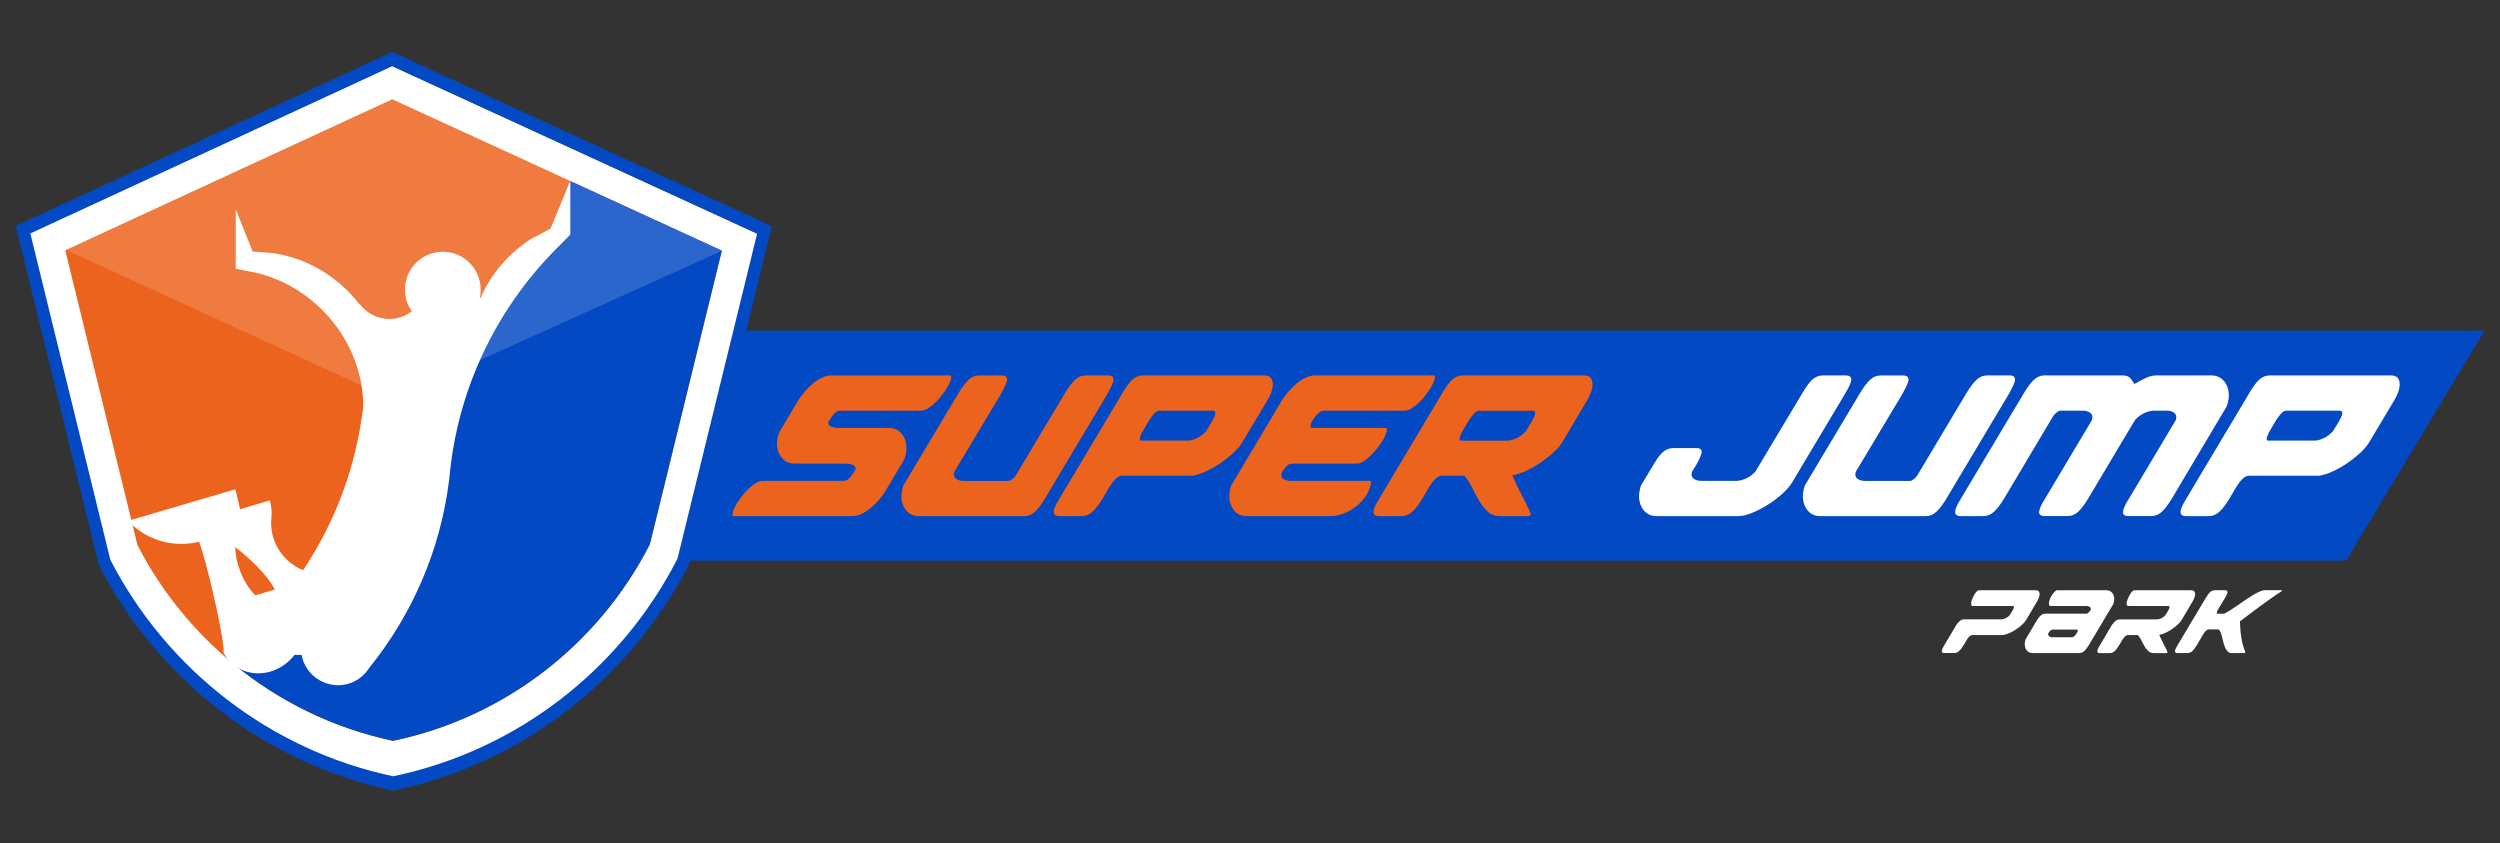 <?xml version="1.0" encoding="utf-8"?>
<!-- Generator: Adobe Illustrator 26.0.0, SVG Export Plug-In . SVG Version: 6.00 Build 0)  -->
<svg version="1.1" id="Capa_1" xmlns="http://www.w3.org/2000/svg" xmlns:xlink="http://www.w3.org/1999/xlink" x="0px" y="0px"
	 viewBox="0 0 1000 337.38" style="enable-background:new 0 0 1000 337.38;" xml:space="preserve">
<rect x="0" y="0" width="1000" height="337.38" fill="#333333" stroke="none"/>
<style type="text/css">
	.st0{fill:#FFFFFF;}
	.st1{fill:#0349C3;}
	.st2{fill:#EC631D;}
	.st3{opacity:0.16;fill:#FFFFFF;}
</style>
<g>
	<g>
		<path class="st0" d="M43.65,224.91c22.63,43.66,63.93,76.12,113.37,86.62l0.29-0.02c49.84-10.47,91.31-43.13,113.93-87.22
			l0.41-1.5l31.66-129.2l-0.38-0.18L156.7,26.28l-0.6,0.34L11.69,93.31l-0.35,0.09L43.5,224.64L43.65,224.91z"/>
	</g>
	<polygon class="st1" points="296.39,132.24 993.81,132.24 938.46,224.25 274.7,224.25 	"/>
	<g>
		<g>
			<path class="st2" d="M55.15,218.38c20.35,39.28,57.51,68.48,101.99,77.93l0.26-0.02c44.84-9.41,82.15-38.8,102.49-78.46
				l0.37-1.35l28.48-116.23l-0.34-0.16L156.85,39.69L156.31,40L26.4,99.99l-0.31,0.09l28.92,118.06L55.15,218.38z"/>
		</g>
	</g>
	<g>
		<line class="st1" x1="228.05" y1="72.38" x2="156.85" y2="39.69"/>
		<path class="st1" d="M93.82,265.94c18.08,14.74,39.66,25.35,63.31,30.37l0.26-0.02c44.84-9.41,82.15-38.8,102.49-78.46l0.37-1.35
			l28.48-116.23l-0.34-0.16l-60.35-27.71l-4.83,21.99l-98.74,136.02L93.82,265.94z"/>
	</g>
	<g>
		<path class="st2" d="M354.11,196.53c-0.77,1.26-1.67,2.48-2.71,3.65c-1.04,1.18-2.13,2.23-3.28,3.16
			c-1.15,0.93-2.34,1.68-3.57,2.26c-1.23,0.57-2.42,0.86-3.57,0.86H293.4c-0.44,0-0.57-0.38-0.41-1.15c0.11-0.6,0.36-1.3,0.74-2.09
			c0.38-0.79,0.68-1.35,0.9-1.68c0.6-0.98,1.33-2.02,2.17-3.12c0.85-1.09,1.75-2.09,2.71-2.99c0.96-0.9,1.91-1.64,2.87-2.22
			c0.96-0.57,1.85-0.86,2.67-0.86h32.33c0.98,0,1.87-0.48,2.67-1.44c0.79-0.96,1.43-1.87,1.93-2.75c0.05-0.05,0.14-0.25,0.25-0.57
			c0.11-0.6-0.21-1.11-0.94-1.52c-0.74-0.41-1.9-0.62-3.49-0.62h-19.94c-1.42,0-2.61-0.31-3.57-0.94c-0.96-0.63-1.72-1.44-2.3-2.42
			c-0.58-0.98-0.95-2.09-1.11-3.32c-0.16-1.23-0.11-2.47,0.16-3.73c0.33-1.42,0.77-2.49,1.31-3.2l6.97-11.73
			c0.76-1.2,1.67-2.41,2.71-3.61c1.04-1.2,2.13-2.27,3.28-3.2c1.15-0.93,2.34-1.68,3.57-2.26c1.23-0.57,2.42-0.86,3.57-0.86h47.59
			c0.44,0,0.57,0.38,0.41,1.15c-0.11,0.6-0.36,1.3-0.74,2.09c-0.38,0.79-0.68,1.35-0.9,1.68c-0.6,0.98-1.33,2.02-2.17,3.12
			c-0.85,1.09-1.75,2.09-2.71,2.99s-1.91,1.64-2.87,2.21c-0.96,0.57-1.85,0.86-2.67,0.86h-32.33c-0.98,0-1.86,0.48-2.62,1.44
			c-0.77,0.96-1.42,1.87-1.97,2.75l-0.16,0.49c-0.11,0.6,0.18,1.12,0.86,1.56c0.68,0.44,1.82,0.66,3.4,0.66h20.02
			c1.37,0,2.54,0.32,3.53,0.94c0.98,0.63,1.75,1.44,2.3,2.42c0.54,0.98,0.9,2.11,1.07,3.36c0.16,1.26,0.11,2.49-0.16,3.69
			c-0.27,1.42-0.68,2.49-1.23,3.2L354.11,196.53z"/>
		<path class="st2" d="M430.04,151.89c1.23-1.15,2.64-1.72,4.23-1.72h8.94c1.75,0,2.46,0.77,2.13,2.3
			c-0.16,0.77-0.88,2.33-2.13,4.68l-25.27,42.34c-1.42,2.35-2.76,4.1-4.02,5.25c-1.26,1.15-2.68,1.72-4.27,1.72h-42.01
			c-1.42,0-2.61-0.3-3.57-0.9c-0.96-0.6-1.72-1.39-2.3-2.38c-0.57-0.98-0.94-2.08-1.11-3.28c-0.16-1.2-0.11-2.43,0.16-3.69
			c0.22-1.37,0.63-2.43,1.23-3.2l21.41-35.85c1.42-2.35,2.75-4.1,3.98-5.25c1.23-1.15,2.64-1.72,4.23-1.72h8.94
			c1.75,0,2.46,0.77,2.13,2.3c-0.16,0.77-0.88,2.33-2.13,4.68l-18.87,31.51l-0.08,0.33c-0.28,1.15,0,2,0.82,2.54
			c0.82,0.55,1.78,0.82,2.87,0.82h18.05c0.44,0,0.97-0.26,1.6-0.78c0.63-0.52,1.11-1.05,1.43-1.6l19.61-32.82
			C427.49,154.79,428.81,153.04,430.04,151.89z"/>
		<path class="st2" d="M457.24,150.17h48.41c1.53,0,2.54,0.51,3.04,1.52c0.49,1.01,0.57,2.26,0.24,3.73
			c-0.33,1.48-0.98,3.04-1.97,4.68L496.87,177c-0.77,1.26-1.9,2.6-3.4,4.02c-1.5,1.42-3.19,2.78-5.05,4.06
			c-1.86,1.29-3.8,2.41-5.82,3.36c-2.02,0.96-3.88,1.57-5.58,1.85h-28.47c-1.42,0.16-3.01,1.64-4.76,4.43l-2.79,4.76
			c-1.42,2.35-2.76,4.1-4.02,5.25c-1.26,1.15-2.68,1.72-4.27,1.72h-9.02c-1.75,0-2.46-0.77-2.13-2.3c0.11-0.6,0.36-1.28,0.74-2.05
			c0.38-0.77,0.87-1.64,1.48-2.63l25.27-42.34c1.48-2.51,2.82-4.31,4.02-5.37C454.26,150.7,455.65,150.17,457.24,150.17z
			 M459.78,167.89l-2.95,5c-0.44,0.93-0.71,1.61-0.82,2.05c-0.22,0.88-0.08,1.31,0.41,1.31h18.54c1.09,0,2.32-0.31,3.69-0.94
			c1.37-0.63,2.62-1.57,3.77-2.83l2.3-3.77c0.27-0.44,0.55-0.94,0.82-1.52c0.27-0.57,0.46-1.08,0.57-1.52
			c0.16-0.93-0.16-1.39-0.98-1.39h-21.58c-0.6,0.06-1.22,0.42-1.85,1.11C461.08,166.07,460.44,166.91,459.78,167.89z"/>
		<path class="st2" d="M512.79,160.1c0.76-1.2,1.67-2.41,2.71-3.61c1.04-1.2,2.13-2.27,3.28-3.2c1.15-0.93,2.34-1.68,3.57-2.26
			c1.23-0.57,2.42-0.86,3.57-0.86h47.59c0.44,0,0.57,0.38,0.41,1.15c-0.11,0.6-0.36,1.3-0.74,2.09c-0.38,0.79-0.68,1.35-0.9,1.68
			c-0.6,0.98-1.33,2.02-2.17,3.12c-0.85,1.09-1.75,2.09-2.71,2.99c-0.96,0.9-1.91,1.64-2.87,2.21c-0.96,0.57-1.85,0.86-2.67,0.86
			h-32.33c-0.49,0-0.97,0.15-1.43,0.45c-0.47,0.3-0.92,0.68-1.35,1.15c-0.44,0.47-0.83,0.96-1.19,1.48c-0.36,0.52-0.65,1-0.86,1.44
			c-0.11,0.27-0.21,0.49-0.29,0.66c-0.08,0.16-0.12,0.3-0.12,0.41c-0.11,0.33-0.12,0.63-0.04,0.9c0.08,0.27,0.29,0.41,0.62,0.41
			h29.45c0.44,0,0.57,0.38,0.41,1.15c-0.11,0.6-0.36,1.3-0.74,2.09c-0.38,0.79-0.66,1.35-0.82,1.68c-0.6,0.98-1.34,2.02-2.21,3.12
			c-0.88,1.09-1.79,2.11-2.75,3.04c-0.96,0.93-1.9,1.7-2.83,2.3c-0.93,0.6-1.78,0.9-2.54,0.9h-25.76c-0.87,0-1.6,0.26-2.17,0.78
			c-0.57,0.52-1.24,1.33-2.01,2.42l-0.33,0.9c-0.22,0.98,0.08,1.7,0.9,2.13c0.82,0.44,1.72,0.66,2.71,0.66h31.83
			c0.38,0,0.49,0.47,0.33,1.39c-0.17,0.71-0.42,1.49-0.78,2.34c-0.36,0.85-0.65,1.44-0.86,1.76c-0.77,1.26-1.71,2.42-2.83,3.49
			c-1.12,1.07-2.34,1.98-3.65,2.75c-1.31,0.77-2.68,1.35-4.1,1.76s-2.79,0.62-4.1,0.62h-33.23c-1.42,0-2.61-0.3-3.57-0.9
			c-0.96-0.6-1.72-1.39-2.3-2.38c-0.57-0.98-0.94-2.08-1.11-3.28c-0.16-1.2-0.11-2.43,0.16-3.69c0.22-1.37,0.63-2.43,1.23-3.2
			L512.79,160.1z"/>
		<path class="st2" d="M636.59,151.69c0.49,1.01,0.58,2.26,0.25,3.73c-0.33,1.48-0.98,3.04-1.97,4.68l-9.93,16.74
			c-0.77,1.26-1.91,2.6-3.45,4.02c-1.53,1.42-3.23,2.78-5.09,4.06c-1.86,1.29-3.8,2.41-5.82,3.36c-2.02,0.96-3.91,1.57-5.66,1.85
			c1.2,2.79,2.45,5.4,3.73,7.83c1.28,2.43,2.53,4.96,3.73,7.59l-0.16,0.33c-0.33,0.38-0.55,0.57-0.66,0.57H600
			c-2.02,0-3.7-0.64-5.04-1.93c-1.34-1.28-2.52-2.82-3.53-4.59c-1.01-1.78-1.96-3.57-2.83-5.37c-0.88-1.8-1.86-3.23-2.95-4.27h-9.19
			c-1.42,0.16-3.01,1.64-4.76,4.43l-2.79,4.76c-1.42,2.35-2.76,4.1-4.02,5.25c-1.26,1.15-2.68,1.72-4.27,1.72h-9.02
			c-1.75,0-2.46-0.77-2.13-2.3c0.11-0.6,0.35-1.28,0.74-2.05c0.38-0.77,0.87-1.64,1.48-2.63l25.27-42.34
			c1.48-2.51,2.82-4.31,4.02-5.37c1.2-1.07,2.6-1.6,4.19-1.6h48.41C635.09,150.17,636.1,150.68,636.59,151.69z M583.92,174.95
			c-0.22,0.88-0.08,1.31,0.41,1.31h18.54c1.09,0,2.32-0.31,3.69-0.94c1.37-0.63,2.62-1.57,3.77-2.83l2.3-3.77
			c0.27-0.44,0.54-0.94,0.82-1.52c0.27-0.57,0.47-1.08,0.57-1.52c0.17-0.93-0.16-1.39-0.98-1.39h-21.58
			c-0.6,0.06-1.22,0.42-1.85,1.11c-0.63,0.68-1.27,1.52-1.93,2.5l-2.95,5C584.3,173.83,584.03,174.51,583.92,174.95z"/>
		<path class="st0" d="M676.79,188.65l-0.08,0.33c-0.27,1.15,0,2,0.82,2.54c0.82,0.55,1.78,0.82,2.87,0.82h14.19
			c1.09,0,2.35-0.31,3.78-0.94c1.42-0.63,2.68-1.54,3.77-2.75l18.87-31.51c1.48-2.51,2.82-4.31,4.02-5.37c1.2-1.07,2.6-1.6,4.18-1.6
			h9.02c1.81,0,2.54,0.74,2.22,2.21c-0.22,1.04-0.96,2.63-2.22,4.76L716.83,193c-0.77,1.31-2.01,2.76-3.73,4.35
			c-1.72,1.59-3.64,3.05-5.74,4.39c-2.11,1.34-4.24,2.46-6.4,3.36c-2.16,0.9-4.09,1.35-5.78,1.35h-32.49c-1.42,0-2.61-0.3-3.57-0.9
			c-0.96-0.6-1.72-1.39-2.3-2.38s-0.94-2.08-1.11-3.28c-0.16-1.2-0.11-2.43,0.17-3.69c0.22-1.37,0.63-2.43,1.23-3.2l4.1-6.81
			c1.42-2.51,2.75-4.31,3.98-5.37c1.23-1.07,2.64-1.6,4.23-1.6h9.03c1.75,0,2.46,0.71,2.13,2.13c-0.27,1.09-1.01,2.71-2.21,4.84
			L676.79,188.65z"/>
		<path class="st0" d="M790.63,151.89c1.23-1.15,2.64-1.72,4.23-1.72h8.94c1.75,0,2.46,0.77,2.13,2.3
			c-0.16,0.77-0.88,2.33-2.13,4.68l-25.27,42.34c-1.42,2.35-2.76,4.1-4.02,5.25c-1.26,1.15-2.68,1.72-4.27,1.72h-42.01
			c-1.42,0-2.61-0.3-3.57-0.9c-0.96-0.6-1.72-1.39-2.3-2.38c-0.58-0.98-0.95-2.08-1.11-3.28c-0.16-1.2-0.11-2.43,0.16-3.69
			c0.22-1.37,0.63-2.43,1.23-3.2l21.41-35.85c1.42-2.35,2.75-4.1,3.98-5.25c1.23-1.15,2.64-1.72,4.23-1.72h8.94
			c1.75,0,2.46,0.77,2.13,2.3c-0.16,0.77-0.88,2.33-2.13,4.68l-18.87,31.51l-0.08,0.33c-0.27,1.15,0,2,0.82,2.54
			c0.82,0.55,1.78,0.82,2.87,0.82h18.05c0.44,0,0.97-0.26,1.6-0.78c0.63-0.52,1.11-1.05,1.43-1.6l19.61-32.82
			C788.07,154.79,789.4,153.04,790.63,151.89z"/>
		<path class="st0" d="M797.56,204.73c-1.26,1.15-2.68,1.72-4.27,1.72h-9.02c-1.75,0-2.46-0.77-2.13-2.3
			c0.11-0.6,0.36-1.28,0.74-2.05c0.38-0.77,0.87-1.64,1.47-2.63l25.27-42.34c1.42-2.35,2.75-4.1,3.98-5.25
			c1.23-1.15,2.64-1.72,4.23-1.72h31.01c1.48,0,2.52,0.32,3.12,0.94c0.6,0.63,1.2,1.46,1.81,2.5c1.81-1.04,3.39-1.87,4.76-2.5
			c1.37-0.63,2.76-0.94,4.19-0.94h21.74c1.37,0,2.54,0.3,3.53,0.9c0.98,0.6,1.76,1.39,2.34,2.38c0.58,0.98,0.95,2.09,1.11,3.32
			c0.16,1.23,0.11,2.45-0.16,3.65c-0.27,1.42-0.68,2.49-1.23,3.2l-21.33,35.85c-1.53,2.52-2.9,4.31-4.1,5.37
			c-1.21,1.07-2.6,1.6-4.19,1.6h-9.02c-1.75,0-2.46-0.71-2.13-2.13c0.27-1.31,1.04-2.93,2.3-4.84l18.79-31.51l0.08-0.33
			c0.22-1.15-0.07-2-0.86-2.54c-0.79-0.55-1.74-0.82-2.83-0.82h-5.17c-1.1,0-2.35,0.32-3.78,0.94c-1.42,0.63-2.68,1.55-3.78,2.75
			l-18.79,31.51c-1.53,2.52-2.9,4.31-4.1,5.37c-1.2,1.07-2.6,1.6-4.19,1.6h-9.02c-1.8,0-2.54-0.71-2.21-2.13
			c0.27-1.31,1.04-2.93,2.3-4.84l18.79-31.51l0.08-0.33c0.22-1.15-0.08-2-0.9-2.54c-0.82-0.55-1.78-0.82-2.87-0.82h-8.94
			c-0.44,0-0.97,0.26-1.6,0.78c-0.63,0.52-1.11,1.05-1.43,1.6l-19.53,32.82C800.16,201.83,798.82,203.58,797.56,204.73z"/>
		<path class="st0" d="M907.99,150.17h48.41c1.53,0,2.54,0.51,3.04,1.52c0.49,1.01,0.57,2.26,0.24,3.73
			c-0.33,1.48-0.98,3.04-1.97,4.68L947.62,177c-0.77,1.26-1.9,2.6-3.4,4.02c-1.51,1.42-3.19,2.78-5.05,4.06
			c-1.86,1.29-3.8,2.41-5.82,3.36c-2.02,0.96-3.89,1.57-5.58,1.85H899.3c-1.42,0.16-3.01,1.64-4.76,4.43l-2.79,4.76
			c-1.42,2.35-2.76,4.1-4.02,5.25c-1.26,1.15-2.68,1.72-4.27,1.72h-9.03c-1.75,0-2.46-0.77-2.13-2.3c0.11-0.6,0.36-1.28,0.74-2.05
			c0.38-0.77,0.87-1.64,1.47-2.63l25.27-42.34c1.48-2.51,2.82-4.31,4.02-5.37C905.01,150.7,906.41,150.17,907.99,150.17z
			 M910.54,167.89l-2.95,5c-0.44,0.93-0.71,1.61-0.82,2.05c-0.22,0.88-0.08,1.31,0.41,1.31h18.54c1.09,0,2.32-0.31,3.69-0.94
			c1.37-0.63,2.62-1.57,3.78-2.83l2.3-3.77c0.27-0.44,0.55-0.94,0.82-1.52c0.27-0.57,0.46-1.08,0.57-1.52
			c0.16-0.93-0.16-1.39-0.98-1.39h-21.58c-0.6,0.06-1.22,0.42-1.85,1.11C911.84,166.07,911.2,166.91,910.54,167.89z"/>
	</g>
	<g>
		<g>
			<path class="st0" d="M783.62,260.44c-0.56,0.51-1.2,0.77-1.9,0.77h-4.03c-0.78,0-1.1-0.34-0.95-1.03
				c0.05-0.27,0.16-0.57,0.33-0.92c0.17-0.34,0.39-0.73,0.66-1.17l4.83-8.17c0.56-0.78,1.08-1.34,1.56-1.68s1.01-0.51,1.59-0.51
				h14.87c0.49,0,1.04-0.14,1.65-0.42c0.61-0.28,1.17-0.7,1.68-1.26l1.02-1.68c0.12-0.2,0.24-0.42,0.37-0.68
				c0.12-0.26,0.21-0.48,0.26-0.68c0.07-0.41-0.07-0.62-0.44-0.62h-15.86c-0.42,0-0.67-0.16-0.75-0.49
				c-0.09-0.33-0.08-0.74,0.02-1.23c0.05-0.22,0.17-0.58,0.37-1.08c0.19-0.5,0.43-1.01,0.71-1.52c0.28-0.51,0.6-0.97,0.95-1.37
				c0.35-0.4,0.7-0.6,1.04-0.6h22.67c0.68,0,1.13,0.23,1.36,0.68c0.22,0.45,0.26,1.01,0.11,1.67c-0.15,0.66-0.44,1.36-0.88,2.09
				l-4.43,7.47c-0.34,0.59-0.9,1.23-1.67,1.94c-0.77,0.71-1.62,1.36-2.56,1.96c-0.94,0.6-1.89,1.1-2.86,1.5
				c-0.96,0.4-1.82,0.61-2.58,0.61h-11.9c-0.71,0.05-1.44,0.71-2.2,1.98l-1.25,2.12C784.78,259.15,784.18,259.93,783.62,260.44z"/>
			<path class="st0" d="M835.49,258.1c-0.39,0.63-0.75,1.15-1.08,1.56c-0.33,0.4-0.65,0.72-0.95,0.95c-0.31,0.23-0.6,0.39-0.88,0.48
				c-0.28,0.09-0.54,0.13-0.79,0.13h-18.75c-0.63,0-1.17-0.13-1.59-0.4c-0.43-0.27-0.77-0.62-1.03-1.06
				c-0.26-0.44-0.42-0.93-0.49-1.47c-0.07-0.54-0.05-1.09,0.07-1.65c0.1-0.61,0.28-1.09,0.55-1.43l3.92-6.63
				c0.68-1.12,1.29-1.92,1.83-2.4c0.54-0.48,1.16-0.71,1.87-0.71h16.41c0.22,0,0.47-0.13,0.73-0.38c0.27-0.26,0.5-0.48,0.7-0.68
				l0.26-0.44l0.04-0.07c0.1-0.49-0.01-0.85-0.33-1.08c-0.32-0.23-0.7-0.37-1.13-0.42h-14.47c-0.41,0-0.66-0.16-0.75-0.49
				c-0.08-0.33-0.08-0.74,0.02-1.23c0.1-0.39,0.21-0.78,0.35-1.17s0.34-0.79,0.61-1.21c0.07-0.12,0.19-0.31,0.37-0.55
				c0.17-0.24,0.36-0.49,0.57-0.73c0.21-0.24,0.42-0.46,0.64-0.64c0.22-0.18,0.4-0.28,0.55-0.28h19.81c0.61,0,1.14,0.13,1.58,0.4
				c0.44,0.27,0.79,0.62,1.04,1.06c0.26,0.44,0.42,0.93,0.49,1.48c0.07,0.55,0.05,1.09-0.07,1.63c-0.12,0.64-0.31,1.11-0.55,1.43
				L835.49,258.1z M820.23,252.18c-0.28,0.23-0.48,0.46-0.61,0.68l-0.33,0.55c-0.1,0.49,0.04,0.86,0.4,1.12
				c0.37,0.26,0.78,0.38,1.25,0.38h8.02c0.1,0,0.3-0.1,0.6-0.29c0.31-0.2,0.53-0.43,0.68-0.7l0.7-1.1c0.07-0.1,0.13-0.24,0.18-0.44
				c0.07-0.29-0.07-0.48-0.44-0.55h-9.74C820.75,251.84,820.51,251.95,820.23,252.18z"/>
			<path class="st0" d="M867.32,242.39h-15.86c-0.41,0-0.66-0.16-0.75-0.49c-0.08-0.33-0.08-0.74,0.02-1.23
				c0.05-0.22,0.17-0.58,0.37-1.08c0.19-0.5,0.43-1.01,0.72-1.52c0.28-0.51,0.6-0.97,0.95-1.37c0.36-0.4,0.7-0.6,1.05-0.6h22.67
				c0.68,0,1.13,0.23,1.35,0.68c0.22,0.45,0.26,1.01,0.11,1.67c-0.15,0.66-0.44,1.36-0.88,2.09l-4.43,7.47
				c-0.34,0.56-0.86,1.16-1.54,1.8c-0.68,0.63-1.44,1.24-2.27,1.81c-0.83,0.57-1.7,1.07-2.6,1.5c-0.9,0.43-1.75,0.7-2.53,0.82
				c0.54,1.25,1.09,2.41,1.67,3.5c0.57,1.09,1.13,2.22,1.67,3.39l-0.07,0.15c-0.14,0.17-0.24,0.26-0.29,0.26h-5.17
				c-0.9,0-1.65-0.29-2.25-0.86c-0.6-0.57-1.12-1.26-1.57-2.05c-0.45-0.79-0.87-1.59-1.26-2.4c-0.39-0.81-0.83-1.44-1.32-1.9h-4.1
				c-0.64,0.07-1.35,0.73-2.12,1.98l-1.25,2.12c-0.64,1.05-1.23,1.83-1.8,2.34c-0.56,0.51-1.2,0.77-1.9,0.77h-4.03
				c-0.78,0-1.1-0.34-0.95-1.03c0.05-0.27,0.16-0.57,0.33-0.92c0.17-0.34,0.39-0.73,0.66-1.17l4.84-8.17
				c0.56-0.78,1.08-1.34,1.56-1.68c0.48-0.34,1.01-0.51,1.59-0.51h14.87c0.49,0,1.04-0.14,1.65-0.42c0.61-0.28,1.17-0.7,1.68-1.26
				l1.03-1.68c0.12-0.2,0.24-0.42,0.37-0.68c0.12-0.26,0.21-0.48,0.26-0.68C867.83,242.6,867.68,242.39,867.32,242.39z"/>
			<path class="st0" d="M886.76,244.88c-0.12,0.42-0.06,0.62,0.18,0.62h2.64c0.71-0.32,1.52-0.77,2.44-1.35
				c0.92-0.59,1.87-1.23,2.87-1.92c1-0.7,2.04-1.41,3.1-2.14c1.06-0.73,2.08-1.39,3.06-1.98c0.98-0.59,1.89-1.07,2.73-1.45
				c0.84-0.38,1.57-0.57,2.18-0.57h6.78c0.05,0,0.06,0.05,0.04,0.15l-0.04,0.11l-0.11,0.15c-1.39,0.88-2.8,1.83-4.23,2.84
				c-1.43,1.01-2.85,2.04-4.27,3.08c-1.42,1.04-2.81,2.08-4.19,3.13c-1.38,1.05-2.7,2.05-3.97,3c0.02,1.03,0.08,2.08,0.17,3.17
				c0.08,1.09,0.21,2.17,0.38,3.24c0.17,1.07,0.39,2.11,0.66,3.11c0.27,1,0.59,1.92,0.95,2.75l-0.07,0.15
				c-0.15,0.17-0.24,0.26-0.29,0.26h-5.13c-0.61,0-1.11-0.19-1.5-0.57c-0.39-0.38-0.73-0.87-1.01-1.47c-0.28-0.6-0.51-1.26-0.7-1.98
				c-0.18-0.72-0.36-1.43-0.53-2.14c-0.17-0.71-0.37-1.35-0.59-1.94c-0.22-0.59-0.49-1.04-0.81-1.36h-4.18
				c-0.63,0.12-1.32,0.78-2.05,1.98l-2.56,4.36c-0.63,1.05-1.23,1.83-1.8,2.34c-0.56,0.51-1.2,0.77-1.9,0.77h-4.03
				c-0.78,0-1.1-0.34-0.95-1.03c0.05-0.27,0.16-0.57,0.33-0.92c0.17-0.34,0.39-0.73,0.66-1.17l11.28-18.9
				c0.66-1.12,1.26-1.92,1.79-2.4c0.54-0.48,1.16-0.71,1.87-0.71h4.03c0.81,0,1.13,0.33,0.99,0.99c-0.1,0.46-0.43,1.17-0.99,2.12
				l-2.89,4.8C886.95,244.19,886.84,244.49,886.76,244.88z"/>
		</g>
	</g>
	<polygon class="st3" points="26.58,100 157.04,39.71 288.93,100.26 156.93,159.87 	"/>
	<g id="XMLID_11_">
		<path class="st0" d="M94.13,218.88c0.05,3.33,0.81,6.82,2.27,10.43c1.37,3.4,3.33,6.36,5.7,8.82l7.79-2.29
			C107.41,230.35,98.97,222.49,94.13,218.88z M191.9,119.23l0.25,0.06c4.29-9.77,11.39-18.04,20.3-23.74l7.76-4.09l7.91-19.19v21.58
			l-6.41,6.47c-23.54,24.04-39,56.02-42.02,91.55h-0.03c-3.47,28.34-14.92,54.2-32,75.32c-2.94,4.7-8.44,7.53-14.29,6.78
			c-6.52-0.83-11.65-5.86-12.72-12h-2.86c-0.52,0.69-1.11,1.37-1.77,2.01c-6.88,6.82-17.58,7.19-23.88,0.81
			c-0.83-0.83-1.55-1.75-2.15-2.72l-0.54-0.97c0.37-5.76-6.92-37.01-9.82-44.41c-2.26,0.57-4.64,0.88-7.08,0.88
			c-8.27,0-15.72-3.43-21.05-8.94l-0.11-0.35l42.77-12.56l1.87,7.93l11.88-3.49c0.71,2.34,0.94,4.87,0.61,7.42
			c-0.51,5.67,1.54,11.68,6.1,16.14c1.95,1.92,4.2,3.38,6.56,4.35l0.06,0.03c12.8-19.16,21.28-41.48,24.05-65.53
			c0-0.02,0-0.05,0-0.06c-0.03-25.56-18.93-47.81-42.97-53.43l-8.02-1.55V83.75l6.76,16.86l8.08,0.61
			c14.03,2.11,26.28,9.65,34.58,20.42l0.15-0.12c2.64,3.67,6.98,6.07,11.86,6.07c3.24,0,6.24-1.06,8.67-2.84l0.34-0.23
			c-1.74-2.46-2.75-5.44-2.75-8.68c0-8.36,6.78-15.14,15.14-15.14s15.14,6.78,15.14,15.14C192.28,117.01,192.15,118.14,191.9,119.23
			z"/>
	</g>
	<g>
		<path class="st1" d="M308.33,90.3L156.85,20.76l-0.68,0.35L6.64,90.19l-0.36,0.1l33.31,135.95l0.16,0.28
			c23.44,45.23,66.22,78.85,117.43,89.73l0.3-0.02c51.63-10.84,94.59-44.68,118.02-90.35l0.43-1.56l32.79-133.83L308.33,90.3z
			 M271.32,222.13l-0.41,1.5c-22.52,43.9-63.81,76.42-113.44,86.84l-0.29,0.02c-49.23-10.46-90.35-42.78-112.88-86.25l-0.16-0.27
			L12.12,93.3l0.35-0.09l143.95-66.53l0.43-0.21l145.6,66.85l0.38,0.18L271.32,222.13z"/>
	</g>
</g>
</svg>
